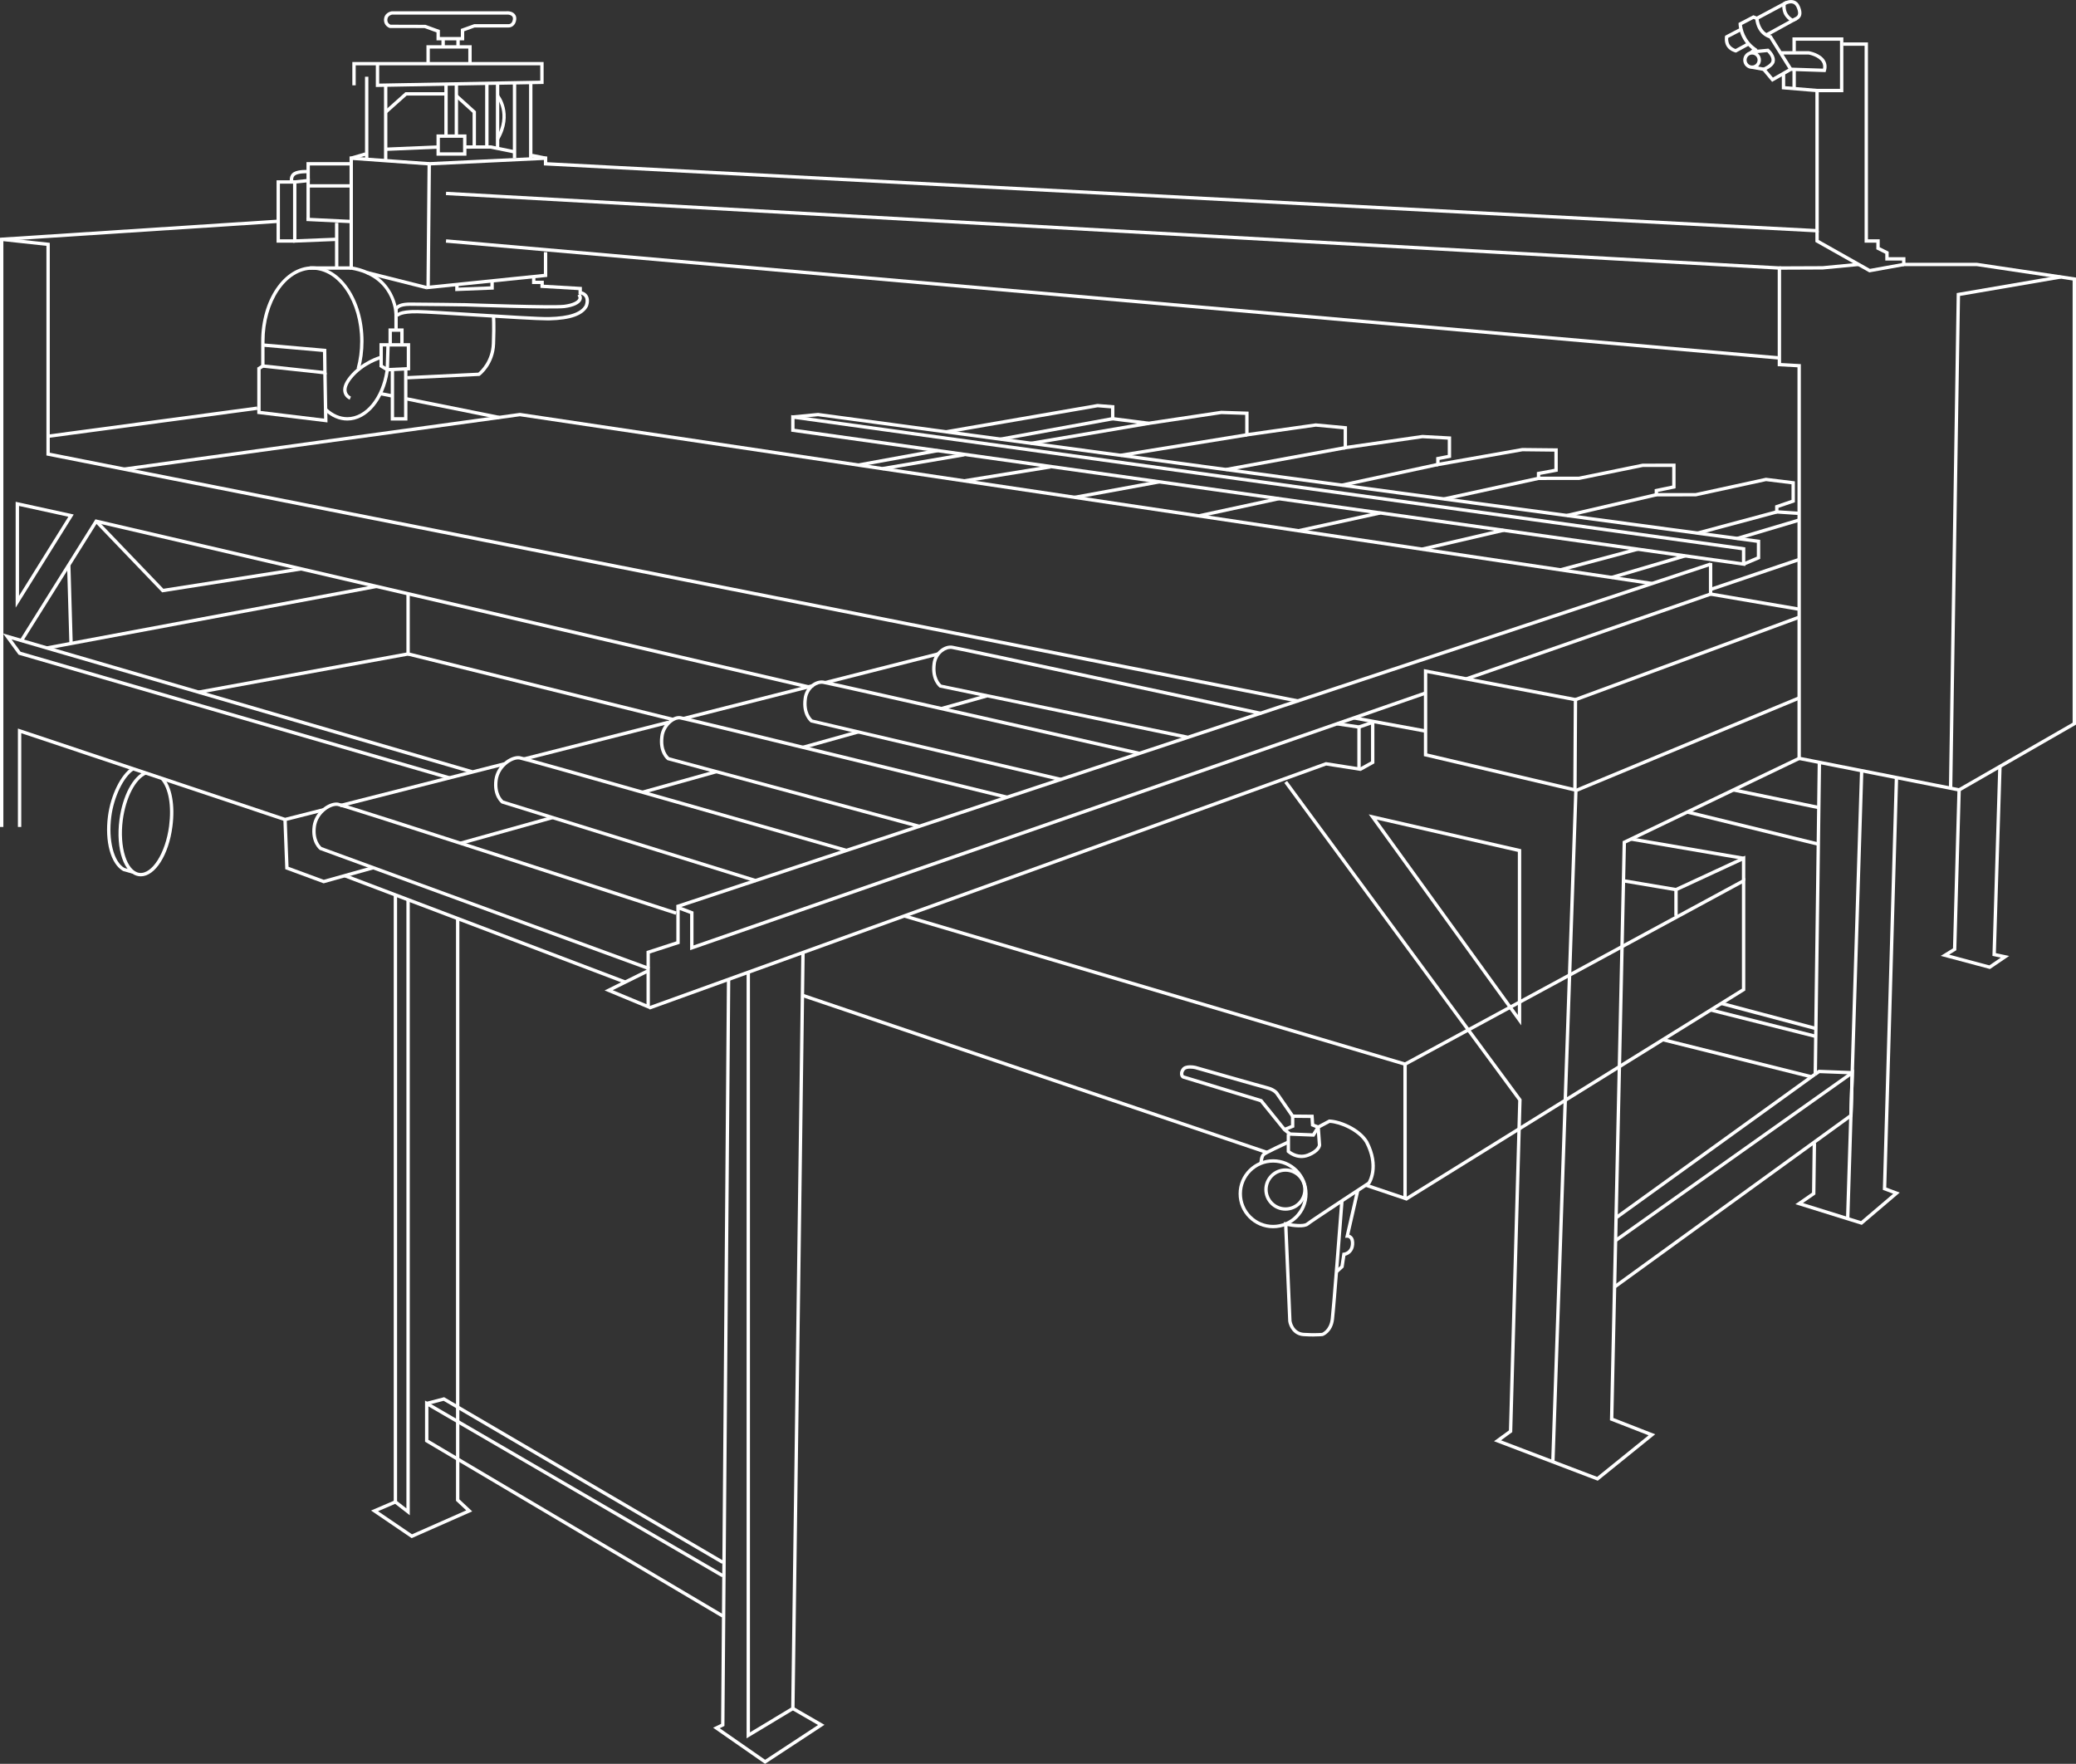 <?xml version="1.0" encoding="UTF-8"?><svg id="_2" xmlns="http://www.w3.org/2000/svg" viewBox="0 0 308.599 262.165"><rect x="0" y="0" width="308.599" height="262.165" fill="#333333" stroke="none"/><polygon points=".5 122.916 0 122.916 0 35.334 41.24 32.645 41.272 33.144 .5 35.803 .5 122.916" fill="#fff"/><rect x="122.399" y="99.077" width="17.338" height=".5" transform="translate(-20.421 35.328) rotate(-14.253)" fill="#fff"/><rect x="101.308" y="104.104" width="19.85" height=".5" transform="translate(-22.269 30.599) rotate(-14.253)" fill="#fff"/><rect x="77.566" y="109.833" width="22.126" height=".5" transform="translate(-24.375 25.21) rotate(-14.253)" fill="#fff"/><rect x="50.168" y="116.381" width="25.26" height=".5" transform="translate(-26.783 19.052) rotate(-14.253)" fill="#fff"/><polygon points="3.161 122.916 2.661 122.916 2.661 108.283 2.99 108.392 42.382 121.546 48.057 120.109 48.18 120.593 42.362 122.068 42.293 122.044 3.161 108.976 3.161 122.916" fill="#fff"/><polygon points="66.73 115.856 2.759 97.305 .444 94.149 70.237 114.473 70.097 114.954 1.719 95.041 3.062 96.872 66.87 115.375 66.73 115.856" fill="#fff"/><polygon points="120.407 102.403 14.417 77.752 3.397 95.34 2.974 95.075 14.183 77.185 14.357 77.225 120.521 101.916 120.407 102.403" fill="#fff"/><path d="M2.328,90.313v-15.732l8.63,1.888-8.63,13.845Zm.5-15.111v13.364l7.332-11.761-7.332-1.604Z" fill="#fff"/><rect x="10.14" y="83.978" width=".5" height="11.617" transform="translate(-2.615 .341) rotate(-1.672)" fill="#fff"/><polygon points="24.103 88.044 14.12 77.642 14.48 77.295 24.284 87.51 44.724 84.306 44.801 84.8 24.103 88.044" fill="#fff"/><polygon points="192.98 104.453 6.9 67.698 6.9 36.541 .223 35.817 .277 35.32 7.4 36.093 7.4 67.287 193.078 103.962 192.98 104.453" fill="#fff"/><path d="M176.43,109.815l-36.745-7.621c-.058-.042-1.403-1.072-1.067-3.56,.09-.834,.528-1.615,1.2-2.134,.547-.422,1.187-.62,1.757-.532,1.118,.165,44.139,9.441,45.97,9.836l-.105,.489c-.448-.096-44.836-9.667-45.938-9.831-.438-.065-.939,.094-1.378,.434-.565,.437-.933,1.092-1.01,1.798-.268,1.982,.626,2.888,.831,3.066l36.586,7.563-.102,.49Z" fill="#fff"/><path d="M157.626,116.092l-37.105-8.714c-.058-.042-1.403-1.072-1.067-3.56,.09-.834,.527-1.615,1.199-2.134,.548-.423,1.189-.616,1.758-.532,1.119,.165,45.169,10.164,47.043,10.589l-.11,.488c-.459-.104-45.906-10.42-47.006-10.583-.435-.062-.938,.093-1.379,.434-.565,.437-.933,1.092-1.009,1.798-.269,1.99,.634,2.895,.833,3.069l36.958,8.658-.114,.486Z" fill="#fff"/><path d="M136.693,123.092l-37.476-10.109c-.058-.043-1.403-1.073-1.067-3.56,.099-.917,.64-1.86,1.412-2.457,.534-.412,1.107-.598,1.61-.523,1.121,.166,46.644,11.334,48.581,11.809l-.119,.486c-.474-.117-47.437-11.638-48.535-11.801-.37-.057-.807,.096-1.231,.425-.667,.516-1.135,1.328-1.221,2.121-.27,1.999,.643,2.903,.836,3.07l37.34,10.056-.13,.482Z" fill="#fff"/><path d="M112.316,131.149l-37.753-11.731c-.058-.043-1.403-1.073-1.067-3.56,.154-1.077,.77-2.088,1.691-2.774,.704-.523,1.484-.783,2.083-.695,1.126,.166,46.688,13.222,48.627,13.777l-.138,.48c-16.414-4.704-47.688-13.634-48.563-13.764-.459-.067-1.12,.161-1.711,.603-.815,.607-1.36,1.497-1.495,2.441-.271,2.005,.655,2.907,.841,3.065l37.632,11.681-.148,.477Z" fill="#fff"/><path d="M96.435,144.211l-48.895-17.886c-.058-.043-1.403-1.073-1.067-3.56,.154-1.077,.77-2.087,1.689-2.773,.705-.525,1.485-.787,2.084-.697,1.13,.167,48.332,15.532,50.341,16.187l-.155,.475c-16.988-5.53-49.354-16.027-50.259-16.167-.464-.067-1.12,.162-1.712,.604-.814,.606-1.359,1.497-1.494,2.44-.273,2.021,.671,2.922,.845,3.069l48.793,17.839-.172,.469Z" fill="#fff"/><rect x="6.548" y="91.484" width="49.838" height=".5" transform="translate(-16.316 7.341) rotate(-10.585)" fill="#fff"/><polygon points="29.576 103.125 29.486 102.633 60.412 96.988 60.412 88.251 60.912 88.251 60.912 97.405 29.576 103.125" fill="#fff"/><rect x="80.105" y="81.782" width=".5" height="40.575" transform="translate(-38.026 155.558) rotate(-76.103)" fill="#fff"/><rect x="139.824" y="104.118" width="7.038" height=".5" transform="translate(-22.827 42.502) rotate(-15.638)" fill="#fff"/><rect x="119.209" y="109.679" width="8.543" height=".501" transform="translate(-25.023 37.276) rotate(-15.608)" fill="#fff"/><rect x="95.323" y="115.969" width="11.378" height=".501" transform="translate(-27.544 31.463) rotate(-15.608)" fill="#fff"/><rect x="68.208" y="123.172" width="14.172" height=".501" transform="translate(-30.431 24.809) rotate(-15.608)" fill="#fff"/><polygon points="48.108 131.291 42.406 129.189 42.122 121.817 42.622 121.797 42.893 128.835 48.129 130.765 55.404 128.728 55.539 129.21 48.108 131.291" fill="#fff"/><polygon points="218.054 101.139 217.89 100.666 254.031 88.12 254.031 83.673 254.531 83.673 254.531 88.475 254.363 88.534 218.054 101.139" fill="#fff"/><path d="M96.604,150.004l-6.729-2.792,6.229-3.086v-2.77l4.434-1.441v-5.391l2.551,.966v5.031l108.741-37.752,.164,.473-109.405,37.983v-5.389l-1.551-.587v5.029l-4.434,1.441v8.284Zm-5.521-2.833l5.021,2.085v-4.571l-5.021,2.486Z" fill="#fff"/><polygon points="96.585 150.052 96.415 149.582 197.09 113.271 201.769 114.005 201.769 108.278 198.715 107.822 198.79 107.328 202.269 107.847 202.269 114.589 197.139 113.785 96.585 150.052" fill="#fff"/><rect x="96.515" y="109.051" width="161.874" height=".5" transform="translate(-25.369 61.348) rotate(-18.329)" fill="#fff"/><path d="M234.365,117.72l-22.702-5.335v-12.938l22.781,4.335-.079,13.938Zm-22.202-5.731l21.706,5.101,.073-12.894-21.779-4.144v11.938Z" fill="#fff"/><polygon points="234.28 104.223 234.106 103.754 267.36 91.5 267.534 91.968 234.28 104.223" fill="#fff"/><rect x="260.614" y="82.745" width=".5" height="13.357" transform="translate(128.749 331.481) rotate(-80.296)" fill="#fff"/><polygon points="245.537 86.975 77.288 61.87 18.505 69.976 18.437 69.481 77.291 61.365 77.326 61.371 245.611 86.48 245.537 86.975" fill="#fff"/><rect x="57.246" y="57.836" width=".5" height="1.71" transform="translate(-11.373 103.494) rotate(-78.636)" fill="#fff"/><rect x="67.001" y="53.577" width=".5" height="14.148" transform="translate(-5.464 114.631) rotate(-78.635)" fill="#fff"/><rect x="7.012" y="62.504" width="31.369" height=".5" transform="translate(-8.141 3.574) rotate(-7.639)" fill="#fff"/><polygon points="43.563 36.078 43.563 26.822 46.059 26.562 46.059 32.617 45.559 32.617 45.559 27.117 44.063 27.272 44.063 35.558 50.039 35.318 50.058 35.818 43.563 36.078" fill="#fff"/><polygon points="43.813 36.068 41.111 36.068 41.111 26.797 43.813 26.797 43.813 27.297 41.611 27.297 41.611 35.568 43.813 35.568 43.813 36.068" fill="#fff"/><rect x="45.814" y="27.379" width="6.396" height=".5" fill="#fff"/><path d="M43.113,27.105c-.01-.043-.242-1.062,.578-1.523,.722-.407,2.082-.326,2.14-.323l-.031,.499c-.351-.019-1.371-.017-1.863,.259-.49,.275-.343,.944-.336,.972l-.487,.115Z" fill="#fff"/><polygon points="46.059 26.839 45.559 26.839 45.559 24.095 52.21 24.095 52.21 24.595 46.059 24.595 46.059 26.839" fill="#fff"/><rect x="48.567" y="29.5" width=".5" height="6.523" transform="translate(13.758 79.956) rotate(-87.258)" fill="#fff"/><rect x="46.037" y="39.586" width="6.173" height=".5" fill="#fff"/><path d="M48.556,55.675l-9.732-1.052v-3.896c0-6.143,3.413-11.141,7.607-11.141s7.608,4.998,7.608,11.141c0,1.436-.184,2.834-.545,4.154l-.482-.132c.35-1.277,.527-2.631,.527-4.022,0-5.868-3.188-10.641-7.108-10.641s-7.107,4.773-7.107,10.641v.325l9.182,.803,.05,3.82Zm-9.232-1.501l8.724,.944-.037-2.804-8.688-.76v2.62Z" fill="#fff"/><polygon points="48.682 62.787 38.243 61.521 38.243 54.637 38.939 54.188 39.209 54.608 38.743 54.909 38.743 61.077 48.172 62.222 48.052 55.401 48.552 55.392 48.682 62.787" fill="#fff"/><path d="M51.979,59.41c-.029-.012-.716-.303-.913-1.057-.174-.672,.099-1.468,.812-2.365,1.849-2.324,4.597-3.089,4.713-3.12l.131,.482c-.027,.007-2.709,.757-4.453,2.949-.6,.753-.849,1.418-.721,1.921,.13,.512,.602,.718,.622,.727l-.191,.462Z" fill="#fff"/><rect x="60.065" y="55.022" width=".5" height="4.235" fill="#fff"/><polygon points="60.565 62.505 58.084 62.505 58.084 55.022 58.584 55.022 58.584 62.005 60.065 62.005 60.065 59.257 60.565 59.257 60.565 62.505" fill="#fff"/><path d="M51.628,62.505c-1.2,0-2.366-.499-3.373-1.442l.342-.365c.913,.855,1.96,1.308,3.031,1.308,2.708,0,5.077-2.902,5.675-6.923l-.895-.542v-3.536h4.56v4.035l-3.178,.154c-.653,4.262-3.218,7.312-6.162,7.312Zm6.297-11.001l-.094,3.187,2.636-.128v-3.059h-2.542Zm-1.018,2.754l.43,.26,.088-3.015h-.518v2.754Z" fill="#fff"/><polygon points="59.998 51.087 59.498 51.087 59.498 49.314 58.251 49.314 58.251 51.087 57.751 51.087 57.751 48.814 59.998 48.814 59.998 51.087" fill="#fff"/><path d="M59.125,48.87h-.5v-2.882c.01-.125,.153-1.026,2.314-1.026,1.974,0,8.205,.089,8.268,.09,.134,.005,12.912,.46,14.646,.245,1.363-.17,1.992-.59,2.117-.897,.021-.053,.087-.214-.12-.473l.391-.312c.322,.403,.282,.751,.192,.973-.242,.596-1.16,1.035-2.518,1.205-1.774,.221-14.194-.222-14.721-.241-.058,0-6.285-.09-8.255-.09-1.681,0-1.816,.556-1.817,.561l.002,2.847Z" fill="#fff"/><path d="M60.536,56.394l-.024-.499,10.588-.509c.321-.269,1.91-1.728,2.005-4.309,.109-2.959,.002-4.084,.001-4.095l.497-.05c.005,.046,.111,1.16,.001,4.163-.114,3.105-2.175,4.671-2.263,4.736l-.061,.045-10.745,.516Z" fill="#fff"/><path d="M81.427,47.625c-1.636,0-6.403-.298-11.021-.587-3.643-.228-7.083-.443-8.336-.467-2.493-.042-2.838,.478-2.841,.483l-.471-.163c.058-.207,.462-.876,3.322-.82,1.264,.024,4.71,.24,8.358,.468,4.609,.289,9.843,.624,11.196,.584,2.938-.066,4.721-.665,5.299-1.777,.159-.443,.162-.863-.004-1.154-.134-.234-.378-.387-.728-.452l-.204-.038v-.582l-5.661-.333v-.568h-1.247v-1.053h.5v.553h1.247v.596l5.661,.333v.649c.392,.115,.688,.336,.866,.647,.24,.421,.25,.99,.026,1.603-.69,1.335-2.565,2.005-5.744,2.077-.065,.001-.138,.002-.218,.002Z" fill="#fff"/><polygon points="67.672 43.27 67.672 42.406 68.172 42.406 68.172 42.749 72.9 42.561 72.9 41.804 73.4 41.804 73.4 43.042 67.672 43.27" fill="#fff"/><polygon points="63.389 42.996 63.559 24.107 81.349 23.251 81.349 24.108 269.857 34.03 269.857 13.685 264.87 13.269 264.87 10.96 265.37 10.96 265.37 12.809 270.357 13.225 270.357 34.558 270.094 34.543 80.849 24.583 80.849 23.776 64.055 24.584 63.894 42.441 80.849 40.705 80.849 37.48 81.349 37.48 81.349 41.156 63.389 42.996" fill="#fff"/><path d="M58.625,46.631c-.005-.225-.206-5.516-6.455-6.549l-.209-.035V23.245l11.865,.851-.036,.499-11.329-.812v15.844c6.462,1.189,6.663,6.936,6.665,6.994l-.5,.011Z" fill="#fff"/><rect x="58.762" y="37.063" width=".5" height="9.159" transform="translate(4.229 88.71) rotate(-75.876)" fill="#fff"/><rect x="54.26" y="11.404" width=".5" height="12.11" fill="#fff"/><rect x="57.082" y="12.679" width=".5" height="11.202" fill="#fff"/><path d="M55.867,12.933v-3.219h-2.992v2.965h-.5v-3.465h28.434v3.267l-24.942,.452Zm.5-3.219v2.71l23.942-.435v-2.276h-23.942Z" fill="#fff"/><rect x="78.646" y="12.395" width=".5" height="11.161" fill="#fff"/><rect x="76.235" y="12.309" width=".5" height="11.205" fill="#fff"/><rect x="66.051" y="12.494" width=".5" height="7.736" fill="#fff"/><rect x="67.589" y="12.679" width=".5" height="7.551" fill="#fff"/><path d="M69.336,23.141h-4.449v-3.161h4.449v3.161Zm-3.949-.5h3.449v-2.161h-3.449v2.161Z" fill="#fff"/><polygon points="57.499 16.842 57.166 16.469 60.262 13.703 66.301 13.703 66.301 14.203 60.452 14.203 57.499 16.842" fill="#fff"/><polygon points="70.75 21.851 70.25 21.851 70.25 16.766 67.671 14.429 68.007 14.059 70.75 16.544 70.75 21.851" fill="#fff"/><rect x="79.851" y="22.291" width=".5" height="2.038" transform="translate(41.253 97.137) rotate(-78.472)" fill="#fff"/><polygon points="76.436 22.817 72.902 22.096 69.169 22.101 69.169 21.601 72.952 21.601 76.535 22.327 76.436 22.817" fill="#fff"/><rect x="57.328" y="21.767" width="7.812" height=".5" transform="translate(-.889 2.649) rotate(-2.46)" fill="#fff"/><rect x="52.165" y="22.952" width="2.209" height=".5" transform="translate(-4.377 15.929) rotate(-16.345)" fill="#fff"/><rect x="49.798" y="33.116" width=".5" height="6.72" fill="#fff"/><polygon points="70.112 9.464 69.612 9.464 69.612 7.22 63.891 7.22 63.891 9.464 63.391 9.464 63.391 6.72 70.112 6.72 70.112 9.464" fill="#fff"/><rect x="65.622" y="5.75" width=".5" height="1.22" fill="#fff"/><rect x="67.838" y="5.75" width=".5" height="1.22" fill="#fff"/><path d="M69.004,6h-4.117v-1.183l-1.775-.646-5.176-.011c-.321-.097-.912-.495-.854-1.311,.06-.819,.788-1.125,1.166-1.172l17.323-.002c.076,.003,.633,.044,.959,.442,.184,.225,.252,.508,.203,.842-.136,.921-.796,1.127-1.117,1.128h-5.072l-1.54,.562v1.35Zm-3.617-.5h3.117v-1.199l1.996-.713h5.129c.067,0,.51-.024,.609-.701,.028-.191-.002-.339-.095-.452-.16-.195-.484-.254-.585-.26h-17.279s-.653,.099-.697,.711c-.039,.541,.348,.737,.47,.785l5.19,.015,2.146,.78v1.034Z" fill="#fff"/><rect x="73.714" y="12.355" width=".5" height="9.703" fill="#fff"/><rect x="72.12" y="12.494" width=".5" height="9.357" fill="#fff"/><path d="M74.18,20.771l-.433-.25c2.07-3.577,.108-6.015,.024-6.117l.384-.32c.023,.027,2.275,2.798,.024,6.687Z" fill="#fff"/><rect x="165.155" y="-54.972" width=".5" height="198.969" transform="translate(106.607 205.395) rotate(-84.986)" fill="#fff"/><polygon points="291.268 117.668 291.175 117.65 267.197 112.923 267.197 54.593 264.259 54.427 264.259 40.072 66.287 29.001 66.315 28.502 264.759 39.6 264.759 53.955 267.697 54.121 267.697 112.513 291.181 117.141 308.099 107.419 308.099 41.687 293.847 39.557 282.744 39.56 282.744 38.728 280.25 38.728 280.25 37.718 278.919 37.053 278.919 36.068 277.173 36.068 277.173 6.804 273.973 6.804 273.973 6.304 277.673 6.304 277.673 35.568 279.419 35.568 279.419 36.744 280.75 37.41 280.75 38.228 283.244 38.228 283.244 39.06 293.884 39.06 308.599 41.256 308.599 107.708 308.474 107.78 291.268 117.668" fill="#fff"/><polygon points="277.878 40.486 269.857 35.964 269.857 34.294 270.357 34.294 270.357 35.672 277.966 39.962 282.95 39.063 283.038 39.556 277.878 40.486" fill="#fff"/><polygon points="264.51 40.086 264.508 39.586 270.938 39.559 276.253 39.048 276.3 39.546 270.962 40.058 264.51 40.086" fill="#fff"/><polygon points="290.209 117.16 289.709 117.152 290.866 43.56 306.267 40.92 306.351 41.413 291.36 43.982 290.209 117.16" fill="#fff"/><path d="M259.439,84.13l-.285-.04-141.545-19.927v-2.47l.284,.04,141.546,19.62v2.778ZM118.109,63.728l140.83,19.827v-1.767L118.109,62.267v1.461Z" fill="#fff"/><polygon points="259.287 84.072 259.091 83.612 261.156 82.735 261.156 80.68 121.595 61.865 117.883 62.229 117.835 61.73 121.604 61.369 261.656 80.243 261.656 83.066 259.287 84.072" fill="#fff"/><polygon points="267.43 76.554 263.872 76.317 263.872 75.128 266.31 74.297 266.31 71.981 262.526 71.515 252.092 73.778 245.97 73.784 245.97 72.708 248.575 72.167 248.575 69.405 244.224 69.405 234.742 71.34 228.456 71.345 228.456 70.167 231.061 69.681 231.061 67.13 226.32 67.077 213.492 69.342 213.492 67.952 215.209 67.619 215.209 65.346 211.456 65.137 199.733 66.825 199.733 63.813 195.594 63.418 185.101 64.913 185.101 61.665 181.56 61.549 170.764 63.172 165.155 62.456 165.155 60.698 163.166 60.54 140.704 64.43 140.619 63.937 163.142 60.036 165.655 60.236 165.655 62.015 170.758 62.667 181.531 61.052 185.601 61.182 185.601 64.336 195.583 62.922 200.233 63.357 200.233 66.248 211.434 64.64 215.709 64.873 215.709 68.031 213.992 68.364 213.992 68.747 226.28 66.581 231.561 66.636 231.561 70.096 228.956 70.582 228.956 70.845 234.692 70.845 244.174 68.91 249.075 68.905 249.075 72.573 246.47 73.115 246.47 73.284 252.04 73.284 262.502 71.008 266.81 71.539 266.81 74.654 264.372 75.486 264.372 75.849 267.463 76.055 267.43 76.554" fill="#fff"/><rect x="127.497" y="67.799" width="11.985" height=".5" transform="translate(-10.05 25.077) rotate(-10.345)" fill="#fff"/><rect x="148.599" y="63.504" width="16.944" height=".5" transform="translate(-8.895 29.242) rotate(-10.345)" fill="#fff"/><rect x="143.258" y="70.181" width="12.966" height=".5" transform="translate(-9.353 24.911) rotate(-9.223)" fill="#fff"/><rect x="166.48" y="65.903" width="18.995" height=".5" transform="translate(-8.328 29.06) rotate(-9.223)" fill="#fff"/><polygon points="159.804 74.169 159.714 73.677 172.287 71.368 172.376 71.86 159.804 74.169" fill="#fff"/><polygon points="182.303 70.038 182.213 69.545 199.938 66.291 200.028 66.783 182.303 70.038" fill="#fff"/><rect x="178.06" y="75.145" width="12.184" height=".5" transform="translate(-11.753 40.499) rotate(-12.165)" fill="#fff"/><rect x="199.296" y="70.327" width="14.609" height=".5" transform="translate(-10.233 45.121) rotate(-12.165)" fill="#fff"/><polygon points="193.083 79.131 192.975 78.643 205.111 75.993 205.218 76.481 193.083 79.131" fill="#fff"/><polygon points="214.723 74.405 214.616 73.917 228.652 70.851 228.759 71.339 214.723 74.405" fill="#fff"/><rect x="211.228" y="79.971" width="12.419" height=".5" transform="translate(-12.517 51.317) rotate(-13.087)" fill="#fff"/><rect x="232.75" y="74.828" width="13.647" height=".5" transform="translate(-10.777 56.196) rotate(-13.087)" fill="#fff"/><polygon points="232.031 84.939 231.902 84.456 243.385 81.379 243.514 81.863 232.031 84.939" fill="#fff"/><polygon points="252.405 79.481 252.276 78.998 264.057 75.841 264.186 76.325 252.405 79.481" fill="#fff"/><rect x="131.088" y="68.372" width="12.342" height=".5" transform="translate(-9.572 24.017) rotate(-9.665)" fill="#fff"/><rect x="153.084" y="64.164" width="17.803" height=".5" transform="translate(-8.515 28.108) rotate(-9.665)" fill="#fff"/><polygon points="209.115 178.465 202.943 176.387 203.103 175.913 208.615 177.77 208.615 158.352 134.355 136.377 134.497 135.899 209.115 157.979 209.115 178.465" fill="#fff"/><rect x="153.647" y="123.192" width=".501" height="72.902" transform="translate(-46.63 254.295) rotate(-71.318)" fill="#fff"/><polygon points="209.104 178.452 208.84 178.026 258.939 146.942 258.939 131.331 208.984 158.385 208.746 157.946 259.439 130.491 259.439 147.219 259.321 147.293 209.104 178.452" fill="#fff"/><polygon points="231.084 217.282 230.584 217.264 234.013 117.33 267.351 103.508 267.542 103.97 234.501 117.667 231.084 217.282" fill="#fff"/><polygon points="237.507 220.082 237.374 220.03 222.088 214.212 224.303 212.6 225.683 163.565 190.919 116.368 191.322 116.071 226.187 163.407 226.185 163.493 224.795 212.86 223.129 214.074 237.417 219.511 245.062 213.333 239.32 211.098 241.208 125.031 241.345 124.964 267.338 112.493 267.555 112.944 241.7 125.349 239.828 210.758 246.046 213.18 237.507 220.082" fill="#fff"/><path d="M226.129,152.398l-22.667-31.361,22.667,5.182v26.18Zm-21.483-30.578l20.983,29.033v-24.236l-20.983-4.797Z" fill="#fff"/><polygon points="276.76 182.055 266.883 178.98 269.361 177.265 269.458 169.89 269.958 169.896 269.857 177.529 268.01 178.808 276.645 181.497 281.427 177.427 279.884 176.848 279.889 176.67 281.663 115.563 282.163 115.577 280.394 176.506 282.398 177.257 276.76 182.055" fill="#fff"/><polygon points="270.092 159.7 269.592 159.694 270.204 113.308 270.704 113.314 270.092 159.7" fill="#fff"/><polygon points="295.814 144.027 295.704 143.997 288.492 142.074 290.312 140.954 290.974 117.398 291.474 117.412 290.804 141.237 289.744 141.89 295.722 143.484 297.415 142.334 296.177 142.072 296.183 141.863 297.042 113.91 297.542 113.925 296.689 141.669 298.667 142.087 295.814 144.027" fill="#fff"/><polygon points="249.39 136.138 248.89 136.138 248.89 132.067 249.035 132 259.439 127.18 259.439 130.911 258.939 130.911 258.939 127.963 249.39 132.387 249.39 136.138" fill="#fff"/><polygon points="249.098 132.473 241.286 131.157 241.37 130.665 249.182 131.981 249.098 132.473" fill="#fff"/><rect x="250.575" y="117.653" width=".499" height="16.973" transform="translate(84.166 352.08) rotate(-80.285)" fill="#fff"/><rect x="260.308" y="113.057" width=".501" height="20.046" transform="translate(78.996 346.853) rotate(-76.23)" fill="#fff"/><rect x="263.772" y="112.24" width=".501" height="12.956" transform="translate(94.236 353.184) rotate(-78.301)" fill="#fff"/><polygon points="92.854 146.205 51.153 130.386 51.331 129.919 93.032 145.738 92.854 146.205" fill="#fff"/><polygon points="60.912 225.213 58.527 223.355 58.527 133.011 59.027 133.011 59.027 223.111 60.412 224.19 60.412 133.726 60.912 133.726 60.912 225.213" fill="#fff"/><polygon points="61.19 228.617 55.156 224.513 58.679 223.003 58.876 223.462 56.192 224.613 61.242 228.046 69.305 224.487 67.785 223.064 67.785 136.523 68.285 136.523 68.285 222.847 70.198 224.639 61.19 228.617" fill="#fff"/><polygon points="107.312 240.407 63.183 214.286 63.183 208.167 107.565 233.991 107.314 234.422 63.683 209.036 63.683 214 107.567 239.977 107.312 240.407" fill="#fff"/><polygon points="107.313 232.427 65.945 208.204 63.496 208.843 63.37 208.359 66.02 207.668 66.109 207.72 107.566 231.996 107.313 232.427" fill="#fff"/><polygon points="110.982 258.37 110.982 144.503 111.482 144.503 111.482 257.485 117.611 253.794 119.117 141.567 119.617 141.573 118.107 254.08 110.982 258.37" fill="#fff"/><polygon points="113.726 262.165 106.004 256.793 107.191 256.218 108.056 145.557 108.556 145.561 107.688 256.533 106.99 256.872 113.734 261.561 121.608 256.389 117.734 254.154 117.984 253.72 122.562 256.362 113.726 262.165" fill="#fff"/><polygon points="240.151 191.483 239.858 191.079 274.901 165.67 275.078 159.934 240.3 184.586 240.011 184.178 275.609 158.946 275.393 165.93 240.151 191.483" fill="#fff"/><polygon points="269.934 159.899 269.643 159.493 270.332 158.998 275.353 159.19 275.333 159.69 270.484 159.503 269.934 159.899" fill="#fff"/><rect x="236.8" y="170.083" width="36.419" height=".501" transform="translate(-51.458 181.338) rotate(-35.797)" fill="#fff"/><rect x="257.967" y="145.862" width=".499" height="22.841" transform="translate(43.039 369.678) rotate(-75.973)" fill="#fff"/><polygon points="269.856 154.282 254.22 150.35 254.341 149.866 269.977 153.797 269.856 154.282" fill="#fff"/><polygon points="269.868 153.114 255.796 149.375 255.925 148.892 269.997 152.631 269.868 153.114" fill="#fff"/><path d="M20.935,130.25c-.092,0-.183-.006-.275-.018-2.208-.29-3.483-3.978-2.904-8.396,.468-3.567,2.005-6.462,3.827-7.204l.188,.463c-1.634,.666-3.082,3.465-3.52,6.806-.524,4.002,.608,7.59,2.473,7.835,1.874,.233,3.883-2.932,4.408-6.933,.397-3.028-.054-5.618-1.206-6.928l.375-.33c1.247,1.416,1.743,4.153,1.327,7.322-.555,4.234-2.583,7.382-4.694,7.382Z" fill="#fff"/><path d="M19.75,129.871l-1.451-.411c-1.841-1.042-2.743-4.388-2.25-8.158,.411-3.136,1.915-6.187,3.575-7.255l.271,.42c-1.522,.979-2.962,3.946-3.349,6.899-.461,3.519,.357,6.729,1.946,7.637l1.395,.388-.137,.48Z" fill="#fff"/><polygon points="202.265 114.589 202.023 114.152 203.804 113.164 203.804 107.708 202.101 108.298 201.937 107.826 204.304 107.004 204.304 113.459 202.265 114.589" fill="#fff"/><polygon points="211.694 108.875 201.226 106.946 201.316 106.454 211.784 108.383 211.694 108.875" fill="#fff"/><rect x="242.475" y="147.509" width="66.455" height=".5" transform="translate(119.404 418.712) rotate(-88.21)" fill="#fff"/><rect x="253.915" y="85.135" width="13.898" height=".5" transform="translate(-13.606 88.061) rotate(-18.683)" fill="#fff"/><polygon points="239.644 86.072 239.503 85.593 250.417 82.378 250.558 82.857 239.644 86.072" fill="#fff"/><rect x="258.033" y="78.418" width="9.612" height=".5" transform="translate(-11.52 78.177) rotate(-16.56)" fill="#fff"/><polygon points="274.015 13.705 270.107 13.705 270.107 13.205 273.515 13.205 273.515 6.056 266.949 6.056 266.949 7.635 266.449 7.635 266.449 5.556 274.015 5.556 274.015 13.705" fill="#fff"/><rect x="266.449" y="10.295" width=".5" height="2.875" fill="#fff"/><path d="M263.426,12.168l-1.657-1.976,.32-.128c.281-.113,1.048-.498,1.219-.916,.179-.574-.392-1.197-.603-1.401l-3.049,.296,.797-.697c-1.964-1.544-2.013-3.687-2.014-3.781l-.002-.154,2.205-1.148,.746,.29,.017,.152c.227,2.176,1.808,2.521,1.823,2.524l.105,.021,1.477,2.357h4.077c.11,.015,1.707,.299,2.36,1.342,.289,.462,.35,.994,.18,1.582l-.054,.187-5.112-.17-2.836,1.62Zm-.842-1.782l.957,1.141,2.309-1.319-2.83-4.518c-.409-.123-1.812-.691-2.094-2.781l-.254-.099-1.722,.897c.053,.513,.354,2.232,2.045,3.418l.261,.183-.098,.085,1.716-.167,.081,.069c.047,.04,1.146,.988,.822,2.021-.204,.502-.812,.876-1.193,1.069Zm3.757-.336l4.651,.155c.071-.371,.016-.696-.167-.989-.533-.853-1.966-1.11-1.979-1.112l-3.723,.003,1.218,1.943Z" fill="#fff"/><path d="M260.45,10.241c-.726,0-1.316-.591-1.316-1.317s.591-1.317,1.316-1.317,1.317,.591,1.317,1.317-.591,1.317-1.317,1.317Zm0-2.134c-.45,0-.816,.366-.816,.817s.366,.817,.816,.817,.817-.366,.817-.817-.366-.817-.817-.817Z" fill="#fff"/><polygon points="262.139 10.542 260.407 10.237 260.493 9.745 262.225 10.049 262.139 10.542" fill="#fff"/><path d="M258.061,7.817l-.092-.021c-.034-.008-.823-.196-1.261-.853-.438-.659-.293-1.479-.287-1.514l.022-.12,2.131-1.109,.23,.443-1.905,.992c-.017,.21-.018,.667,.225,1.031,.253,.38,.688,.557,.871,.618l1.738-.948,.24,.438-1.913,1.043Z" fill="#fff"/><path d="M262.679,5.424l-.24-.438,3.546-1.95c-.195-.142-.431-.36-.657-.691-.304-.448-.382-.978-.393-1.349l-3.66,1.956-.236-.441,4.481-2.394-.07,.489c0,.008-.116,.857,.292,1.458,.406,.597,.828,.731,.833,.732l.567,.173-4.463,2.456Z" fill="#fff"/><path d="M266.749,3.174l-.287-.41c.068-.047,.158-.091,.259-.138,.412-.193,.838-.392,.362-1.501-.137-.318-.324-.51-.573-.587-.525-.165-1.166,.238-1.172,.241l-.27-.421c.033-.022,.837-.526,1.586-.299,.394,.121,.692,.413,.888,.869,.667,1.554-.195,1.958-.608,2.151-.072,.034-.137,.062-.185,.096Z" fill="#fff"/><path d="M189.245,182.555c-2.827,0-5.127-2.3-5.127-5.127s2.3-5.127,5.127-5.127,5.127,2.3,5.127,5.127-2.3,5.127-5.127,5.127Zm0-9.754c-2.552,0-4.627,2.075-4.627,4.627s2.075,4.627,4.627,4.627,4.627-2.075,4.627-4.627-2.075-4.627-4.627-4.627Z" fill="#fff"/><path d="M187.714,172.892l-.5-.004c0-.111,.021-1.104,.481-1.5,.403-.346,3.379-1.712,3.717-1.867l.209,.455c-1.253,.573-3.337,1.566-3.6,1.791-.228,.195-.306,.843-.308,1.125Z" fill="#fff"/><path d="M198.827,189.215l-.338-.369,.774-.711,.294-1.935,.194-.019c.037-.004,.958-.115,1.052-1.213,.033-.399-.029-.697-.184-.858-.145-.154-.325-.15-.334-.146l-.324,.01,.068-.315,1.556-6.783,.488,.111-1.497,6.523c.124,.04,.267,.112,.396,.244,.266,.271,.377,.694,.329,1.257-.091,1.064-.81,1.509-1.306,1.633l-.264,1.74-.905,.83Z" fill="#fff"/><path d="M191.087,179.948c-1.735,0-3.146-1.411-3.146-3.146s1.411-3.146,3.146-3.146,3.146,1.411,3.146,3.146-1.411,3.146-3.146,3.146Zm0-5.792c-1.459,0-2.646,1.187-2.646,2.646s1.188,2.646,2.646,2.646,2.646-1.188,2.646-2.646-1.187-2.646-2.646-2.646Z" fill="#fff"/><path d="M195.281,198.647c-.414,0-.918-.014-1.507-.051-1.563-.097-2.177-1.486-2.282-2.208l-.635-14.769,.315,.067c.944,.199,2.596,.393,3.013,.051,.37-.302,3.009-2.054,5.157-3.47,1.898-1.251,3.661-2.405,3.963-2.603,.199-.327,1.357-2.491-.371-5.801-1.044-1.729-3.739-2.883-5.261-2.967l-1.462,.778,.183,2.522c-.007,.136-.116,1.047-1.849,1.723-1.76,.688-3.139-.55-3.197-.603l-.081-.074v-2.688h.5v2.46c.295,.231,1.337,.929,2.597,.438,1.434-.559,1.531-1.255,1.532-1.262l-.206-2.807,1.868-.994,.067,.002c1.587,.057,4.546,1.237,5.744,3.225,1.993,3.815,.395,6.263,.325,6.365l-.07,.069s-1.859,1.216-3.904,2.564c-.121,1.581-1.203,15.736-1.415,17.486-.237,1.961-1.604,2.458-1.663,2.479-.064,.011-.53,.063-1.361,.063Zm-3.896-16.409l.604,14.104c.008,.043,.271,1.66,1.816,1.756,1.724,.11,2.718,.002,2.728,.002-.01-.004,1.077-.415,1.276-2.055,.196-1.617,1.175-14.357,1.383-17.078-2.769,1.827-4.428,2.944-4.69,3.158-.613,.502-2.337,.258-3.117,.113Z" fill="#fff"/><path d="M195.366,168.952l-3.691-.148-.896-.716-3.461-4.273-11.478-3.497c-.177-.055-.324-.221-.393-.443-.052-.168-.13-.613,.271-1.116,.523-.656,1.875-.371,2.027-.337,.108,.031,9.5,2.721,10.676,3.022,1.263,.323,1.618,.943,1.655,1.013l2.21,3.192,2.985,.028,.088,1.35,.961,.384-.954,1.542Zm-3.509-.641l3.237,.129,.487-.786-.701-.28-.078-1.201-2.78-.026-2.374-3.432c-.017-.028-.305-.52-1.352-.787-1.183-.303-10.581-2.995-10.677-3.022-.293-.067-1.233-.187-1.511,.164-.229,.287-.213,.523-.196,.612,.019,.094,.06,.147,.077,.158l11.621,3.541,3.519,4.354,.728,.576Z" fill="#fff"/><polygon points="191.03 168.124 190.84 167.661 191.904 167.225 191.904 165.897 192.404 165.897 192.404 167.561 191.03 168.124" fill="#fff"/></svg>